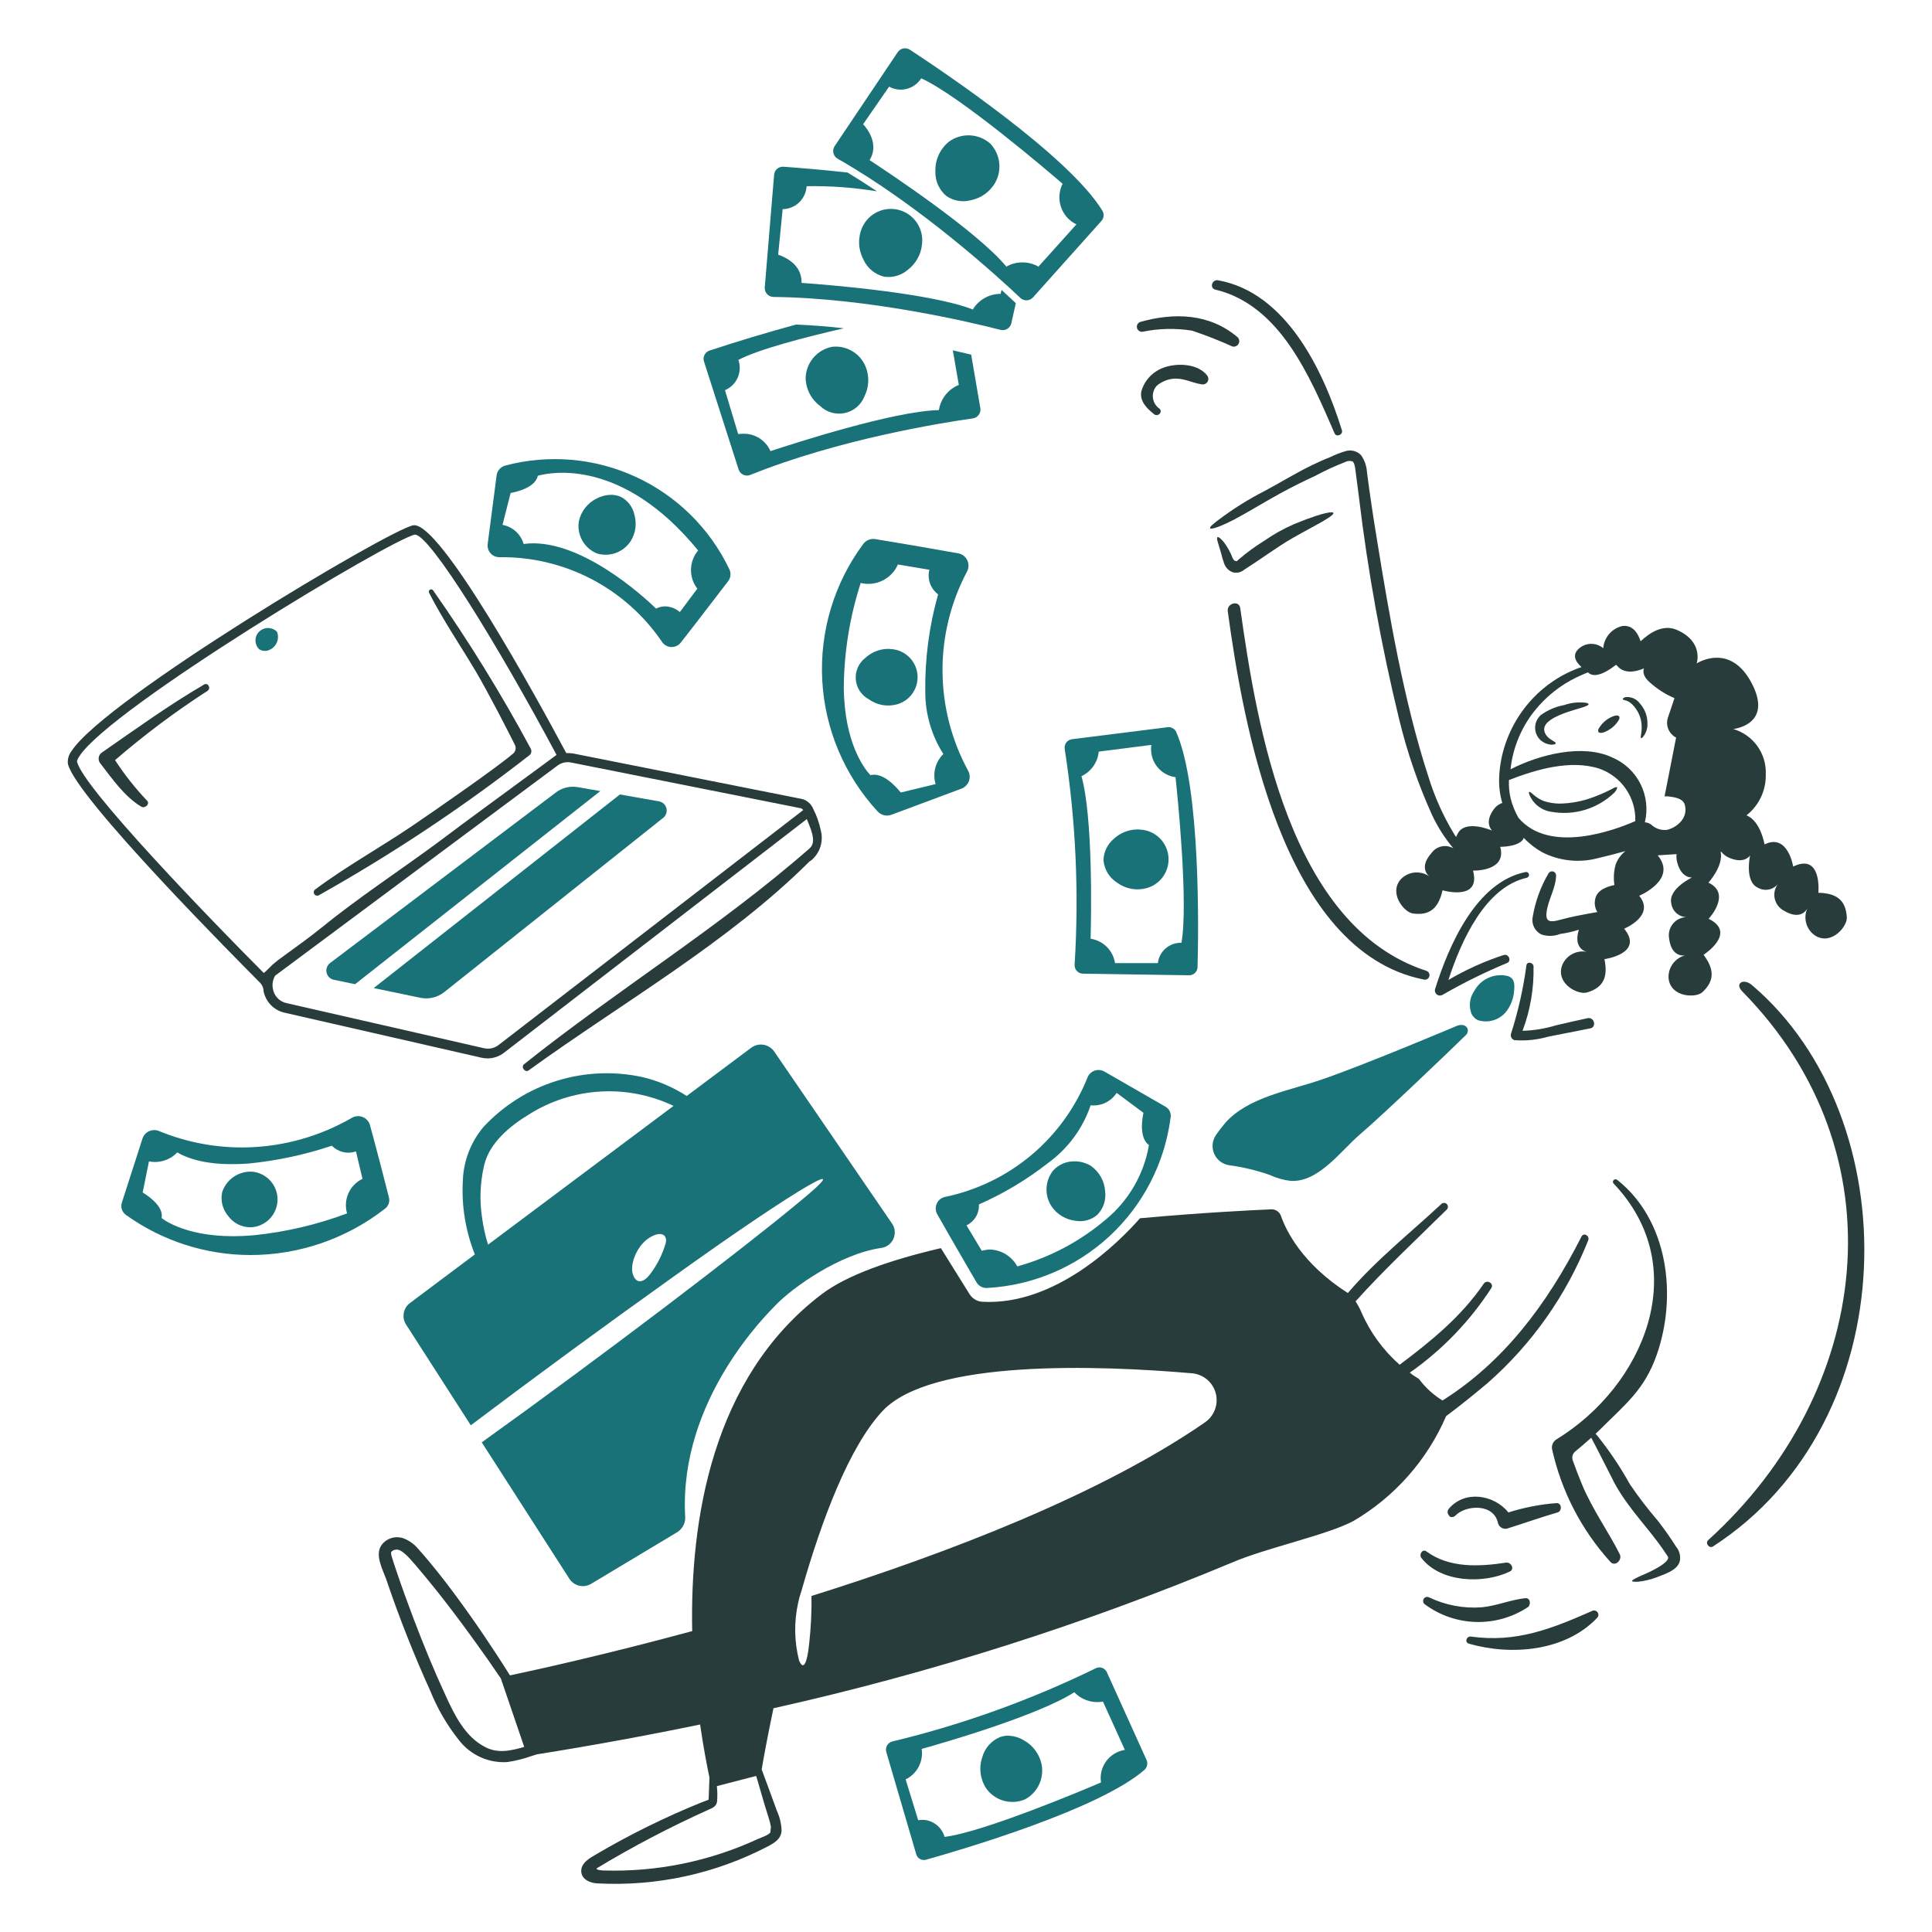 <svg width="319" height="319" viewBox="0 0 319 319" fill="none" xmlns="http://www.w3.org/2000/svg">
<path d="M192.391 182.702C189.042 180.788 185.714 178.874 182.36 176.933C182.12 176.794 181.852 176.708 181.576 176.68C181.299 176.652 181.02 176.684 180.756 176.773C180.493 176.862 180.252 177.005 180.048 177.195C179.845 177.384 179.684 177.615 179.577 177.871C177.593 182.856 174.402 187.27 170.293 190.718C166.183 194.167 161.282 196.542 156.028 197.63C155.731 197.695 155.454 197.828 155.218 198.02C154.982 198.212 154.794 198.456 154.67 198.734C154.546 199.011 154.489 199.314 154.503 199.618C154.517 199.921 154.603 200.217 154.752 200.482C156.826 204.171 159.95 209.505 161.226 211.719C161.407 212.032 161.673 212.287 161.994 212.453C162.315 212.62 162.677 212.691 163.037 212.658C170.55 212.244 177.682 209.218 183.2 204.104C188.719 198.99 192.278 192.108 193.262 184.648C193.354 184.273 193.318 183.878 193.161 183.526C193.003 183.173 192.732 182.884 192.391 182.702ZM182.576 201.364C178.328 204.974 173.343 207.614 167.97 209.1C167.534 208.301 166.902 207.626 166.134 207.138C165.365 206.651 164.485 206.368 163.576 206.315C163.078 206.32 162.582 206.388 162.101 206.516L159.584 202.323C160.229 202.015 160.769 201.522 161.134 200.907C161.498 200.292 161.671 199.582 161.63 198.868C165.722 197.064 169.573 194.757 173.095 192C176.348 189.63 178.788 186.311 180.079 182.498C180.914 182.588 181.758 182.444 182.516 182.083C183.274 181.722 183.917 181.157 184.373 180.452L188.801 183.739C188.533 184.98 188.131 187.932 189.707 189.073C188.881 193.894 186.35 198.257 182.576 201.367V201.364Z" fill="#197278"/>
<path d="M194.201 120.845C194.073 120.582 193.865 120.367 193.608 120.228C193.35 120.09 193.055 120.036 192.766 120.075L176.999 122.054C176.816 122.078 176.64 122.138 176.48 122.23C176.32 122.322 176.18 122.445 176.068 122.591C175.956 122.738 175.873 122.905 175.826 123.083C175.779 123.261 175.767 123.447 175.792 123.63C177.627 135.41 178.179 147.355 177.436 159.254C177.419 159.443 177.441 159.633 177.5 159.812C177.56 159.992 177.655 160.158 177.781 160.299C177.906 160.441 178.06 160.555 178.231 160.635C178.402 160.715 178.588 160.759 178.777 160.765L196.322 161.033C196.687 161.04 197.039 160.903 197.303 160.652C197.567 160.401 197.722 160.056 197.732 159.691C197.892 153.758 198.259 130.004 194.201 120.845ZM195.069 155.672C194.118 155.639 193.19 155.965 192.469 156.586C191.748 157.207 191.287 158.076 191.179 159.021H184.1C183.949 158.008 183.476 157.069 182.751 156.345C182.026 155.62 181.088 155.147 180.074 154.996C180.175 151.239 180.478 134.969 178.565 128.16C179.353 127.79 180.03 127.221 180.53 126.509C181.03 125.797 181.335 124.967 181.416 124.101L190.105 122.994C190.012 123.606 190.041 124.231 190.192 124.833C190.342 125.434 190.611 125.999 190.982 126.496C191.353 126.992 191.819 127.41 192.353 127.724C192.887 128.039 193.479 128.244 194.093 128.327C194.404 131.144 196.247 149.191 195.069 155.672Z" fill="#197278"/>
<path d="M159.851 127.252C157.104 122.209 155.65 116.563 155.621 110.82C155.592 105.077 156.988 99.417 159.684 94.346C159.832 94.058 159.91 93.739 159.912 93.415C159.914 93.092 159.841 92.772 159.698 92.482C159.554 92.191 159.345 91.939 159.086 91.744C158.828 91.549 158.527 91.418 158.209 91.36C153.743 90.555 147.203 89.446 144.522 89.012C144.142 88.951 143.752 88.997 143.397 89.145C143.041 89.293 142.734 89.537 142.509 89.85C137.715 96.332 135.331 104.283 135.766 112.335C136.201 120.386 139.428 128.033 144.892 133.962C145.171 134.276 145.537 134.498 145.944 134.6C146.351 134.701 146.779 134.678 147.173 134.532C151.03 133.096 154.921 131.646 158.778 130.205C159.054 130.096 159.305 129.93 159.512 129.717C159.719 129.504 159.879 129.25 159.98 128.97C160.082 128.691 160.123 128.394 160.101 128.097C160.078 127.801 159.993 127.513 159.851 127.252ZM154.484 129.466L148.782 130.843C148.715 130.876 148.715 130.843 148.715 130.843C147.876 129.803 145.729 127.455 143.716 127.991C142.779 126.984 139.389 122.727 139.322 113.432C139.378 107.598 140.32 101.807 142.115 96.257C143.334 96.552 144.618 96.408 145.741 95.85C146.864 95.292 147.754 94.355 148.254 93.205L153.452 94.076C153.265 94.82 153.301 95.602 153.558 96.325C153.815 97.047 154.281 97.677 154.896 98.135C153.419 103.361 152.704 108.772 152.774 114.202C152.767 117.849 153.803 121.423 155.76 124.501C155.113 125.132 154.651 125.929 154.426 126.805C154.201 127.68 154.221 128.601 154.484 129.466Z" fill="#197278"/>
<path d="M161.864 67.374L160.355 58.552C159.941 58.466 158.832 58.203 157.325 57.847L158.314 63.551C157.453 63.901 156.697 64.468 156.121 65.197C155.545 65.926 155.168 66.792 155.026 67.711C147.512 67.878 130.975 73.246 127.218 74.486C126.815 73.57 126.137 72.802 125.276 72.291C124.416 71.779 123.417 71.55 122.42 71.635C122.219 71.635 122.018 71.67 121.884 71.67L119.704 64.424C120.64 64.029 121.391 63.292 121.802 62.363C122.213 61.434 122.255 60.383 121.917 59.425C125.383 57.624 132.909 55.686 139.336 54.203C136.714 53.903 134.082 53.699 131.444 53.589C126.644 54.893 121.879 56.325 117.155 57.883C116.973 57.942 116.805 58.038 116.66 58.163C116.516 58.289 116.398 58.442 116.313 58.614C116.229 58.785 116.18 58.972 116.169 59.163C116.158 59.355 116.185 59.546 116.249 59.726L121.951 77.506C122.012 77.698 122.112 77.876 122.245 78.028C122.378 78.18 122.541 78.302 122.724 78.387C122.907 78.472 123.106 78.519 123.308 78.523C123.51 78.527 123.71 78.489 123.897 78.412C138.446 72.54 155.558 69.791 160.617 69.086C160.813 69.059 161.002 68.993 161.172 68.892C161.342 68.791 161.489 68.656 161.606 68.496C161.723 68.337 161.805 68.155 161.85 67.962C161.894 67.769 161.899 67.569 161.864 67.374Z" fill="#197278"/>
<path d="M64.215 197.697C63.612 195.316 62.141 189.578 61.062 185.688C60.966 185.398 60.806 185.133 60.594 184.913C60.381 184.693 60.122 184.523 59.836 184.417C59.549 184.311 59.242 184.27 58.938 184.299C58.633 184.327 58.339 184.424 58.077 184.581C52.877 187.587 47.014 189.258 41.011 189.444C35.968 189.593 30.951 188.679 26.284 186.762C26.026 186.649 25.746 186.591 25.464 186.591C25.182 186.591 24.903 186.65 24.644 186.763C24.386 186.877 24.154 187.042 23.962 187.25C23.771 187.457 23.625 187.702 23.533 187.969C22.392 191.524 21.252 195.081 20.111 198.603C19.999 198.97 20.007 199.363 20.134 199.725C20.26 200.087 20.5 200.399 20.817 200.616C26.795 204.897 33.959 207.207 41.312 207.224C49.356 207.228 57.171 204.549 63.52 199.609C63.817 199.4 64.044 199.105 64.168 198.763C64.292 198.421 64.309 198.049 64.215 197.697ZM57.305 200.348C52.338 202.214 47.149 203.429 41.869 203.961C32.309 204.803 27.731 201.925 26.678 201.118C27.048 199.375 24.901 197.731 23.558 196.892L24.598 191.759C25.437 191.927 26.305 191.88 27.12 191.622C27.936 191.364 28.673 190.904 29.262 190.283C32.486 192.121 36.8 192.406 40.939 192.126C45.652 191.667 50.299 190.677 54.79 189.177C55.299 189.692 55.943 190.054 56.649 190.22C57.354 190.386 58.092 190.35 58.778 190.116L59.851 194.644C58.819 195.138 57.996 195.983 57.529 197.028C57.063 198.073 56.983 199.25 57.305 200.348Z" fill="#197278"/>
<path d="M37.67 200.769C38.095 201.355 38.654 201.831 39.3 202.157C39.947 202.483 40.662 202.65 41.386 202.643C42.562 202.602 43.677 202.112 44.502 201.274C45.328 200.436 45.801 199.313 45.825 198.137C45.848 196.961 45.421 195.82 44.63 194.95C43.839 194.079 42.744 193.545 41.571 193.456C40.5 193.411 39.443 193.716 38.561 194.326C37.679 194.936 37.021 195.817 36.686 196.836C36.536 197.523 36.548 198.235 36.718 198.917C36.889 199.599 37.215 200.233 37.67 200.769Z" fill="#197278"/>
<path d="M244.016 168.446C244.888 168.722 245.825 168.715 246.693 168.426C247.561 168.137 248.314 167.58 248.846 166.835C249.489 165.924 249.882 164.86 249.986 163.749C250.087 162.709 250.189 161.569 248.98 161.167C247.92 160.901 246.803 160.994 245.801 161.431C244.8 161.868 243.972 162.624 243.445 163.582C243.064 164.121 242.819 164.744 242.732 165.399C242.644 166.053 242.717 166.719 242.943 167.339C243.163 167.821 243.542 168.212 244.016 168.446Z" fill="#197278"/>
<path d="M240.225 169.52C242.037 168.58 243.077 170.158 241.802 171.129C239.729 173.176 228.451 183.977 224.594 187.264C221.44 189.949 217.716 195.282 213.087 194.979C211.903 194.837 210.749 194.509 209.666 194.008C207.491 193.242 205.243 192.702 202.958 192.397C202.418 192.318 201.907 192.103 201.473 191.771C201.039 191.44 200.697 191.004 200.478 190.503C200.26 190.003 200.173 189.456 200.225 188.912C200.277 188.369 200.466 187.848 200.776 187.398C201.265 186.688 201.791 186.005 202.353 185.352C206.143 181.127 212.987 180.053 218.153 178.275C225.23 175.86 240.225 169.52 240.225 169.52Z" fill="#197278"/>
<path d="M147.24 201.957L127.851 173.646C127.647 173.346 127.385 173.09 127.079 172.894C126.774 172.698 126.432 172.566 126.074 172.507C125.716 172.447 125.349 172.461 124.997 172.547C124.644 172.633 124.313 172.79 124.023 173.008L113.389 180.958C111.184 179.539 108.758 178.496 106.212 177.873C101.485 176.82 96.565 177.021 91.94 178.457C87.315 179.892 83.146 182.512 79.846 186.057C77.745 188.541 76.54 191.66 76.425 194.912C76.183 199.078 76.859 203.247 78.404 207.124L67.704 215.14C67.157 215.542 66.785 216.139 66.667 216.808C66.548 217.476 66.691 218.164 67.066 218.73L77.733 235.334C88.772 227.013 99.921 218.839 111.177 210.813C132.612 195.45 142.039 190.25 131.673 198.704C122.246 206.519 99.838 223.593 79.545 238.153L94.002 260.661C94.374 261.249 94.963 261.667 95.641 261.823C96.319 261.98 97.032 261.863 97.624 261.499L111.882 252.945C112.321 252.654 112.67 252.245 112.89 251.766C113.109 251.287 113.19 250.756 113.123 250.233C112.15 231.012 126.776 216.856 128.116 215.448C130.899 212.562 138.683 207.028 145.492 206.055C145.937 205.996 146.36 205.822 146.718 205.55C147.076 205.278 147.357 204.918 147.534 204.504C147.71 204.091 147.776 203.639 147.724 203.192C147.673 202.745 147.506 202.32 147.24 201.957ZM109.904 205.307C109.369 207.137 108.504 208.853 107.352 210.373C106.312 211.747 105.138 212.082 104.535 210.532C103.931 209.023 104.971 205.97 106.984 204.527C108.998 203.131 110.306 203.769 109.904 205.312V205.307ZM80.586 205.508C80.144 204.094 79.819 202.647 79.613 201.181C79.153 198.246 79.267 195.25 79.948 192.359C80.854 188.636 84.242 185.885 87.395 183.972C90.929 181.757 94.964 180.469 99.127 180.229C103.291 179.989 107.447 180.803 111.212 182.597L80.586 205.508Z" fill="#197278"/>
<path d="M147.021 107.166C146.874 107.142 146.726 107.133 146.578 107.138C145.18 107.167 143.843 107.715 142.826 108.674C142.299 109.092 141.885 109.635 141.619 110.253C141.354 110.871 141.245 111.545 141.304 112.215C141.362 112.885 141.586 113.53 141.955 114.093C142.324 114.655 142.827 115.117 143.418 115.438C144.086 115.925 144.855 116.255 145.669 116.403C146.482 116.552 147.318 116.514 148.115 116.295C149.183 115.994 150.108 115.322 150.724 114.399C151.34 113.476 151.606 112.364 151.474 111.262C151.342 110.161 150.821 109.143 150.004 108.392C149.188 107.641 148.13 107.206 147.021 107.166Z" fill="#197278"/>
<path d="M120.404 93.945C117.194 87.24 111.745 81.865 104.996 78.748C98.248 75.63 90.623 74.965 83.436 76.868C83.064 76.963 82.729 77.168 82.473 77.455C82.218 77.742 82.053 78.098 82.001 78.479C81.497 82.269 81.028 86.026 80.524 89.816C80.488 90.088 80.51 90.366 80.59 90.629C80.669 90.892 80.804 91.135 80.985 91.341C81.167 91.548 81.39 91.713 81.641 91.826C81.891 91.939 82.163 91.997 82.438 91.996C87.732 91.922 92.962 93.164 97.656 95.612C102.351 98.06 106.363 101.636 109.333 106.02C109.505 106.266 109.733 106.468 109.999 106.61C110.264 106.751 110.559 106.829 110.859 106.835C111.16 106.842 111.458 106.777 111.729 106.647C112 106.517 112.236 106.325 112.419 106.087C115.002 102.798 118.692 97.935 120.235 95.955C120.449 95.67 120.579 95.33 120.609 94.975C120.639 94.619 120.568 94.262 120.404 93.945ZM115.14 97.199L112.255 101.058C111.58 100.479 110.728 100.148 109.84 100.118C109.315 100.12 108.797 100.246 108.33 100.487C106.256 98.475 95.448 88.578 86.459 89.819C86.231 89.02 85.784 88.3 85.167 87.743C84.55 87.185 83.789 86.812 82.971 86.666L84.312 81.402C85.553 81.166 88.405 80.43 88.807 78.55C91.021 77.946 102.795 75.632 115.274 90.894C114.534 91.771 114.117 92.874 114.092 94.021C114.067 95.168 114.436 96.288 115.137 97.196L115.14 97.199Z" fill="#197278"/>
<path d="M102.559 82.067C102.045 81.824 101.483 81.698 100.914 81.699C100.084 81.708 99.267 81.915 98.533 82.304C97.789 82.665 97.136 83.191 96.625 83.842C96.114 84.493 95.757 85.251 95.582 86.06C95.4 87.16 95.599 88.289 96.148 89.26C96.697 90.23 97.562 90.983 98.599 91.394C99.618 91.695 100.708 91.658 101.706 91.289C102.703 90.921 103.555 90.239 104.133 89.347C104.541 88.7 104.805 87.973 104.909 87.215C105.014 86.457 104.955 85.686 104.738 84.953C104.607 84.342 104.345 83.767 103.968 83.269C103.592 82.77 103.111 82.36 102.559 82.067Z" fill="#197278"/>
<path d="M188.265 136.982C188.103 136.956 187.939 136.945 187.775 136.951C186.301 136.974 184.89 137.553 183.826 138.574C183.325 139.009 182.922 139.545 182.643 140.146C182.363 140.748 182.214 141.402 182.204 142.065C182.27 142.807 182.506 143.523 182.893 144.159C183.28 144.795 183.808 145.334 184.437 145.734C185.14 146.253 185.953 146.603 186.813 146.757C187.673 146.911 188.558 146.865 189.397 146.622C190.515 146.296 191.481 145.585 192.124 144.614C192.768 143.643 193.046 142.476 192.91 141.32C192.774 140.163 192.232 139.092 191.382 138.297C190.531 137.502 189.426 137.034 188.263 136.977L188.265 136.982Z" fill="#197278"/>
<path d="M189.305 290.583L182.765 276.125C182.693 275.956 182.587 275.803 182.453 275.677C182.319 275.55 182.161 275.452 181.988 275.39C181.815 275.327 181.631 275.3 181.447 275.311C181.263 275.323 181.084 275.372 180.92 275.455C170.212 280.688 158.965 284.738 147.379 287.531C147.193 287.571 147.017 287.649 146.863 287.761C146.708 287.872 146.578 288.014 146.481 288.177C146.383 288.34 146.32 288.522 146.296 288.711C146.272 288.899 146.286 289.091 146.339 289.274L151.269 306.114C151.312 306.289 151.391 306.453 151.5 306.597C151.609 306.74 151.747 306.859 151.904 306.947C152.061 307.035 152.235 307.09 152.414 307.109C152.594 307.127 152.775 307.108 152.947 307.053C158.649 305.442 181.461 298.801 189.008 292.193C189.214 291.986 189.353 291.721 189.406 291.434C189.459 291.147 189.424 290.85 189.305 290.583ZM181.791 294.306C179.207 295.413 162.469 302.492 155.961 303.296C155.741 302.511 155.278 301.816 154.639 301.311C154.001 300.805 153.218 300.514 152.404 300.479C152.137 300.485 151.871 300.507 151.607 300.546L149.533 293.804C150.453 293.356 151.206 292.627 151.683 291.722C152.16 290.817 152.335 289.783 152.183 288.772C155.807 287.765 171.438 283.237 177.384 279.412C177.983 280.04 178.729 280.51 179.554 280.779C180.379 281.049 181.258 281.109 182.113 280.956L185.735 288.931C185.123 289.024 184.535 289.237 184.005 289.558C183.475 289.878 183.014 290.3 182.647 290.8C182.281 291.299 182.016 291.866 181.869 292.468C181.723 293.069 181.696 293.694 181.791 294.306Z" fill="#197278"/>
<path d="M169.051 287.349C168.259 286.867 167.353 286.604 166.426 286.59C165.984 286.584 165.545 286.659 165.131 286.811C164.42 287.103 163.785 287.554 163.275 288.13C162.765 288.705 162.394 289.389 162.19 290.13C161.897 290.981 161.803 291.888 161.913 292.781C162.024 293.674 162.337 294.53 162.828 295.284C163.533 296.278 164.558 297 165.732 297.328C166.906 297.656 168.158 297.571 169.276 297.086C170.294 296.53 171.105 295.661 171.589 294.607C172.074 293.554 172.205 292.372 171.964 291.237C171.78 290.42 171.426 289.651 170.924 288.981C170.422 288.311 169.784 287.755 169.051 287.349Z" fill="#197278"/>
<path d="M108.831 132.318L102.356 131.177L61.7 163.146L69.448 164.755C70.126 164.889 70.825 164.875 71.497 164.713C72.169 164.551 72.798 164.246 73.34 163.818L109.502 135.036C109.732 134.852 109.905 134.606 110 134.327C110.095 134.048 110.108 133.748 110.037 133.462C109.966 133.176 109.815 132.916 109.601 132.713C109.388 132.51 109.12 132.373 108.831 132.318Z" fill="#197278"/>
<path d="M99.12 130.618L95.412 129.97C94.78 129.859 94.133 129.88 93.51 130.03C92.887 130.18 92.301 130.456 91.789 130.843L54.487 159.021C54.254 159.202 54.077 159.445 53.977 159.722C53.877 160 53.857 160.3 53.92 160.587C53.983 160.875 54.127 161.139 54.334 161.349C54.542 161.559 54.804 161.705 55.092 161.771L58.626 162.505L99.12 130.618Z" fill="#197278"/>
<path d="M44.66 107.227C45.168 106.959 45.559 106.512 45.757 105.973C45.955 105.435 45.947 104.841 45.734 104.308C45.528 104.103 45.282 103.943 45.012 103.838C44.741 103.732 44.451 103.685 44.161 103.697C43.871 103.71 43.587 103.783 43.326 103.911C43.066 104.039 42.834 104.22 42.647 104.442C42.323 104.835 42.157 105.335 42.182 105.844C42.206 106.353 42.42 106.834 42.781 107.194C43.061 107.371 43.385 107.468 43.716 107.474C44.048 107.48 44.374 107.394 44.66 107.227Z" fill="#197278"/>
<path d="M167.692 50.019C166.925 49.294 166.15 48.577 165.368 47.867L165.219 48.523C164.294 48.518 163.385 48.753 162.579 49.206C161.773 49.659 161.099 50.313 160.623 51.105C153.647 48.356 136.269 46.981 132.346 46.711C132.446 43.658 129.561 42.417 128.487 42.049L129.226 34.535C130.243 34.52 131.216 34.121 131.95 33.418C132.685 32.714 133.125 31.759 133.183 30.744C137.075 30.676 140.965 30.96 144.806 31.592C143.211 30.523 141.585 29.48 139.938 28.487C135.268 27.976 131.334 27.67 129.358 27.53C129.168 27.515 128.978 27.538 128.797 27.598C128.616 27.658 128.449 27.753 128.306 27.878C128.162 28.003 128.045 28.156 127.961 28.326C127.877 28.497 127.828 28.683 127.816 28.873L126.272 47.456C126.257 47.655 126.282 47.855 126.347 48.044C126.412 48.233 126.515 48.406 126.649 48.554C126.784 48.702 126.947 48.82 127.129 48.902C127.311 48.984 127.508 49.029 127.707 49.032C143.405 49.199 160.245 53.192 165.209 54.466C165.399 54.515 165.596 54.524 165.79 54.494C165.983 54.465 166.168 54.396 166.335 54.292C166.501 54.189 166.644 54.053 166.756 53.892C166.869 53.732 166.947 53.551 166.987 53.359L167.724 50.062L167.692 50.019Z" fill="#197278"/>
<path d="M142.394 37.483C142.014 38.318 141.829 39.229 141.852 40.147C141.875 41.065 142.107 41.965 142.528 42.781C142.841 43.5 143.316 44.137 143.917 44.642C144.517 45.146 145.227 45.504 145.989 45.687C146.678 45.786 147.381 45.738 148.05 45.545C148.718 45.353 149.339 45.021 149.87 44.571C150.551 44.056 151.115 43.403 151.525 42.654C151.935 41.906 152.181 41.078 152.247 40.227C152.377 39.007 152.071 37.78 151.382 36.764C150.693 35.748 149.665 35.01 148.483 34.681C147.3 34.352 146.04 34.453 144.925 34.966C143.81 35.479 142.913 36.372 142.394 37.484V37.483Z" fill="#197278"/>
<path d="M182.025 34.803C176.49 25.711 155.491 11.658 150.224 8.201C149.899 7.994 149.504 7.924 149.127 8.006C148.75 8.087 148.421 8.315 148.211 8.638L137.808 24.136C137.698 24.303 137.624 24.491 137.59 24.688C137.555 24.885 137.562 25.087 137.609 25.281C137.656 25.476 137.743 25.659 137.864 25.818C137.984 25.978 138.136 26.111 138.311 26.209C151.964 33.991 164.745 45.668 168.469 49.187C168.612 49.323 168.781 49.429 168.966 49.498C169.152 49.568 169.349 49.598 169.546 49.589C169.744 49.58 169.937 49.53 170.115 49.444C170.293 49.357 170.451 49.236 170.581 49.086L181.83 36.514C182.045 36.289 182.18 36 182.215 35.691C182.25 35.382 182.184 35.07 182.025 34.803ZM171.463 44.022C170.655 43.564 169.742 43.323 168.813 43.323C167.884 43.323 166.971 43.564 166.163 44.022C161.4 38.251 146.874 28.59 143.587 26.444C145.165 23.828 143.286 21.34 142.514 20.507L146.803 14.307C147.695 14.798 148.74 14.929 149.726 14.673C150.711 14.418 151.562 13.795 152.103 12.932C158.443 15.79 173.237 28.429 175.45 30.342C175.153 30.931 174.976 31.573 174.93 32.231C174.884 32.889 174.97 33.55 175.182 34.175C175.395 34.8 175.729 35.376 176.167 35.869C176.605 36.363 177.136 36.764 177.731 37.05L171.463 44.022Z" fill="#197278"/>
<path d="M156.644 23.421C155.937 24.006 155.371 24.744 154.99 25.579C154.609 26.414 154.423 27.325 154.444 28.243C154.409 29.027 154.557 29.809 154.877 30.527C155.196 31.245 155.677 31.879 156.284 32.379C156.86 32.768 157.513 33.032 158.198 33.151C158.884 33.27 159.587 33.243 160.261 33.071C161.1 32.906 161.894 32.565 162.59 32.07C163.286 31.575 163.869 30.938 164.3 30.2C164.886 29.172 165.123 27.983 164.976 26.81C164.83 25.636 164.307 24.542 163.487 23.691C162.548 22.872 161.357 22.398 160.113 22.349C158.868 22.3 157.644 22.678 156.644 23.421Z" fill="#197278"/>
<path d="M177.572 201.567C178.199 201.678 178.843 201.651 179.458 201.488C180.074 201.325 180.647 201.029 181.137 200.622C181.644 200.118 182.028 199.504 182.261 198.827C182.493 198.151 182.568 197.431 182.478 196.721C182.424 195.882 182.183 195.066 181.772 194.333C181.36 193.599 180.79 192.968 180.102 192.485C179.289 192.005 178.363 191.752 177.419 191.753C176.762 191.74 176.109 191.867 175.504 192.124C174.9 192.382 174.356 192.765 173.91 193.247C173.231 194.089 172.84 195.127 172.796 196.209C172.752 197.29 173.057 198.356 173.666 199.251C174.116 199.891 174.697 200.428 175.371 200.827C176.044 201.226 176.794 201.478 177.572 201.567Z" fill="#197278"/>
<path d="M135.499 137.01C135.255 135.848 134.86 134.722 134.325 133.661C134.322 133.636 134.31 133.612 134.292 133.594C134.14 133.208 133.905 132.861 133.604 132.577C133.302 132.293 132.941 132.079 132.547 131.951L94.641 124.41C94.264 124.353 93.881 124.331 93.499 124.343C88.569 115.117 72.568 85.903 68.208 86.739C64.182 87.502 17.386 115.411 11.818 123.998C11.581 124.299 11.406 124.643 11.303 125.012C11.199 125.38 11.169 125.765 11.215 126.145C12.556 131.782 39.794 159.087 42.881 162.207C43.275 162.582 43.505 163.098 43.519 163.642C43.685 164.502 44.097 165.295 44.704 165.926C45.311 166.557 46.087 166.999 46.94 167.199L79.546 174.652C79.866 174.719 80.191 174.753 80.518 174.755C81.501 174.749 82.454 174.419 83.229 173.815L133.218 135.237C133.654 136.444 134.995 138.926 133.687 140.066C118.793 153.115 101.947 163.414 86.523 175.724C85.954 176.203 86.724 177.168 87.295 176.731C102.624 165.628 120.235 155.632 133.721 142.18C133.788 142.146 133.821 142.146 133.88 142.113C134.622 141.516 135.17 140.713 135.458 139.806C135.746 138.898 135.76 137.926 135.499 137.01ZM12.724 125.777C12.724 125.777 12.657 125.509 13.127 124.837C18.326 116.821 64.686 88.979 68.509 88.274C70.991 88.274 82.263 106.616 91.89 124.64C91.89 124.64 91.185 125.176 91.118 125.209C90.448 125.713 89.777 126.215 89.072 126.72C83.437 130.879 77.768 134.972 72.165 139.199C65.785 143.894 59.114 148.255 52.977 153.254C50.998 154.863 48.884 156.339 46.838 157.849C46.194 158.29 45.578 158.77 44.992 159.285C44.49 159.763 44.086 160.224 43.557 160.66C34.831 151.908 13.73 130.104 12.724 125.777ZM82.33 172.539C81.993 172.803 81.601 172.988 81.183 173.08C80.765 173.173 80.332 173.171 79.915 173.075L47.308 165.628C46.742 165.506 46.225 165.217 45.825 164.798C45.425 164.38 45.158 163.851 45.061 163.28C44.908 162.531 45.04 161.752 45.431 161.095L92.091 126.38C92.578 126.024 93.166 125.836 93.769 125.844C93.96 125.85 94.151 125.872 94.338 125.911L132.245 133.458C132.398 133.515 132.528 133.621 132.614 133.76L82.33 172.539Z" fill="#283D3B"/>
<path d="M33.69 113.03C27.789 116.484 22.452 120.343 16.85 124.233C16.698 124.331 16.57 124.461 16.474 124.614C16.378 124.766 16.317 124.938 16.294 125.118C16.272 125.297 16.289 125.479 16.345 125.65C16.4 125.822 16.493 125.98 16.616 126.112C18.562 128.629 20.575 131.546 23.324 133.19C23.962 133.559 24.8 132.712 24.297 132.217C22.328 130.149 20.554 127.903 18.997 125.509C23.813 121.346 28.913 117.524 34.26 114.07C34.898 113.634 34.327 112.628 33.69 113.03Z" fill="#283D3B"/>
<path d="M52.711 147.783C64.808 140.99 76.378 133.298 87.322 124.77C87.514 124.651 87.653 124.463 87.709 124.244C87.765 124.025 87.734 123.793 87.624 123.596C82.778 114.588 77.403 105.873 71.528 97.499C71.475 97.41 71.389 97.346 71.288 97.321C71.187 97.295 71.081 97.311 70.992 97.364C70.903 97.418 70.838 97.504 70.813 97.605C70.788 97.705 70.804 97.812 70.857 97.901C73.139 102.367 75.961 106.489 78.513 110.782C80.693 114.473 83.947 120.845 85.02 122.992C85.136 123.224 85.172 123.488 85.124 123.742C85.075 123.997 84.944 124.229 84.751 124.402C82.068 126.716 71.803 133.828 68.046 136.377C62.847 139.899 57.145 143.052 52.112 146.81C52.042 146.846 51.981 146.897 51.931 146.958C51.882 147.019 51.845 147.089 51.824 147.165C51.803 147.241 51.798 147.321 51.809 147.399C51.82 147.477 51.846 147.551 51.888 147.619C51.929 147.686 51.984 147.744 52.048 147.789C52.113 147.834 52.186 147.865 52.263 147.88C52.34 147.896 52.42 147.895 52.497 147.878C52.574 147.862 52.647 147.829 52.711 147.783Z" fill="#283D3B"/>
<path d="M240.091 249.255L240.058 249.222C238.884 248.349 238.884 251.201 240.058 250.329L240.091 250.295C240.177 250.238 240.247 250.161 240.295 250.07C240.344 249.979 240.369 249.878 240.369 249.775C240.369 249.672 240.344 249.571 240.295 249.481C240.247 249.39 240.177 249.312 240.091 249.255Z" fill="#283D3B"/>
<path d="M281.285 157.645C281.285 157.645 286.887 154.055 282.122 151.707C282.122 151.707 285.981 147.581 282.089 145.737C282.089 145.737 284.606 142.985 284.102 140.633H284.202C284.487 140.991 284.84 141.287 285.242 141.505C287.994 142.847 288.967 141.236 288.967 141.236C288.967 141.236 287.994 145.529 290.243 146.569C290.795 146.891 291.446 146.997 292.071 146.867C292.697 146.737 293.252 146.38 293.63 145.866C293.353 146.206 293.155 146.603 293.049 147.028C292.944 147.454 292.934 147.898 293.021 148.327C293.108 148.757 293.288 149.163 293.55 149.514C293.812 149.866 294.149 150.155 294.536 150.361C297.489 152.139 298.428 149.959 298.428 149.959C298.065 150.753 298.001 151.652 298.248 152.49C298.494 153.328 299.034 154.049 299.77 154.52C302.419 156.096 305.033 152.976 304.936 151.468C304.768 148.482 303.09 147.48 300.238 147.408C300.238 147.408 300.876 140.767 296.079 143.081C296.079 143.081 295.208 137.513 291.35 139.425C291.35 139.425 290.712 135.534 288.364 134.628C289.387 133.825 290.208 132.794 290.762 131.618C291.316 130.442 291.587 129.152 291.554 127.852C291.625 126.184 291.136 124.541 290.162 123.184C289.189 121.828 287.789 120.838 286.187 120.371C286.187 120.371 292.828 119.7 289.239 112.824C285.651 105.948 280.148 109.537 280.148 109.537C280.148 109.537 281.355 105.946 276.861 104.002C274.68 103.062 272.532 104.337 270.889 105.879C270.41 104.444 269.547 103.168 267.87 103.364C267.024 103.56 266.262 104.02 265.695 104.677C265.129 105.335 264.786 106.156 264.716 107.021C264.241 106.624 263.657 106.379 263.041 106.319C262.424 106.259 261.804 106.387 261.261 106.685C259.188 107.926 260.221 109.336 261.127 110.14C258.855 110.918 256.741 112.101 254.888 113.629C252.005 116.015 249.835 119.148 248.615 122.686C247.998 124.448 247.636 126.289 247.541 128.153C247.455 129.647 247.626 131.145 248.045 132.581C247.564 132.744 247.135 133.034 246.804 133.42C244.89 135.801 246.367 137.144 246.367 137.144C246.367 137.144 242.342 135.366 240.866 137.345C240.688 137.607 240.542 137.889 240.431 138.184C240.288 138.019 240.164 137.839 240.061 137.647C238.263 134.682 236.843 131.504 235.834 128.187C231.81 115.877 229.36 101.519 227.313 88.838C226.711 85.214 226.175 81.58 225.704 77.936C225.641 76.937 225.305 75.974 224.731 75.153C224.425 74.836 224.041 74.604 223.617 74.48C223.194 74.356 222.745 74.346 222.316 74.448C221.357 74.721 220.425 75.08 219.531 75.522C218.558 75.89 217.653 76.327 216.713 76.763C214.002 78.07 211.414 79.681 208.764 81.09C206.117 82.447 203.591 84.03 201.216 85.82C200.928 86.034 200.648 86.257 200.377 86.49C198.835 87.731 200.444 87.53 203.832 85.754C206.349 84.411 208.764 82.902 211.279 81.527C213.176 80.481 215.112 79.508 217.083 78.608C218.756 77.712 220.481 76.917 222.249 76.227C222.589 76.077 222.974 76.065 223.323 76.193C223.482 76.26 223.658 76.629 223.758 77.3C223.959 78.775 224.16 80.353 224.363 81.962C225.843 94.327 228.061 106.593 231.004 118.693C232.309 124.106 234.117 129.385 236.405 134.46C237.336 136.477 238.532 138.361 239.96 140.062C239.373 139.723 238.68 139.614 238.017 139.757C237.354 139.899 236.768 140.283 236.371 140.834C234.091 143.386 236.036 144.725 236.036 144.725C235.326 144.221 234.458 143.987 233.59 144.067C232.723 144.147 231.912 144.535 231.306 145.161C229.259 147.442 231.81 150.629 233.285 150.83C236.237 151.233 237.545 149.79 238.182 147.002C238.182 147.002 244.59 148.879 243.214 143.748C243.214 143.748 248.849 143.949 247.709 139.822C247.709 139.822 251.029 139.856 251.601 138.347C252.489 139.294 253.519 140.097 254.653 140.728C257.483 142.166 260.742 142.513 263.81 141.701C265.34 141.345 266.862 140.953 268.374 140.527C267.647 141.107 267.091 141.872 266.763 142.741C266.46 143.844 266.391 144.998 266.562 146.129C265.286 146.397 263.71 146.968 263.408 148.376C263.31 148.749 263.289 149.137 263.347 149.518C263.405 149.899 263.539 150.264 263.743 150.59C261.67 150.959 259.55 151.329 257.505 151.898C256.196 152.235 255.122 152.402 255.357 150.622C255.626 148.509 256.901 146.663 256.934 144.517C256.929 144.373 256.878 144.235 256.788 144.123C256.699 144.011 256.576 143.93 256.437 143.892C256.298 143.855 256.151 143.863 256.018 143.915C255.884 143.967 255.77 144.06 255.693 144.182C254.389 146.394 253.502 148.827 253.076 151.359C252.95 151.946 253.027 152.558 253.296 153.095C253.564 153.632 254.008 154.061 254.553 154.311C255.552 154.631 256.63 154.594 257.606 154.209C258.653 154.068 259.685 153.833 260.69 153.506C259.686 156.726 262 157.162 262 157.162C261.141 156.996 260.25 157.145 259.493 157.583C258.735 158.02 258.16 158.716 257.874 159.543C256.968 162.495 260.585 164.307 262.033 163.87C264.884 163.033 265.488 161.187 264.917 158.369C264.917 158.369 271.527 157.463 268.171 153.338C268.171 153.338 273.371 151.225 270.654 147.904C270.654 147.904 277.034 145.253 273.707 141.228L276.825 141.027C276.787 141.384 276.798 141.746 276.861 142.1C277.499 145.086 279.376 144.885 279.376 144.885C279.376 144.885 275.388 146.764 275.955 149.179C276.04 149.815 276.358 150.397 276.847 150.812C277.336 151.227 277.962 151.446 278.604 151.426C278.164 151.417 277.727 151.505 277.324 151.684C276.922 151.863 276.564 152.129 276.276 152.462C275.987 152.795 275.776 153.187 275.657 153.611C275.537 154.035 275.513 154.48 275.585 154.914C275.988 158.302 278.296 157.733 278.296 157.733C277.443 157.941 276.693 158.448 276.182 159.161C275.671 159.875 275.433 160.749 275.511 161.623C275.915 164.676 279.977 164.813 281.079 163.837C283.196 161.872 282.995 159.959 281.285 157.645ZM250.725 135.036C250.138 134.018 249.698 132.923 249.417 131.782C249.192 130.804 249.102 129.799 249.149 128.796C253.615 127.051 259.312 125.375 264.077 126.917C265.859 127.54 267.396 128.716 268.464 130.273C269.531 131.831 270.074 133.688 270.013 135.575C266.592 137.081 255.858 141.073 250.725 135.036ZM253.309 117.457C255.196 115.067 257.605 113.139 260.352 111.822C260.99 111.521 261.593 111.251 262.198 111.017C263.474 112.358 266.185 110.278 266.759 109.809H266.919C268.362 111.822 271.313 110.414 271.447 110.347C271.414 110.414 270.978 111.387 272.32 112.594C273.545 113.716 274.952 114.623 276.479 115.277C276.479 115.277 276.412 115.478 275.439 118.363C275.198 118.995 275.198 119.693 275.44 120.324C275.681 120.955 276.147 121.475 276.747 121.785C275.205 129.669 274.833 131.546 274.833 131.546C274.867 131.412 275.537 131.513 275.604 131.513C276.476 131.648 277.784 131.782 278.156 132.789C278.31 133.262 278.339 133.767 278.24 134.255C278.142 134.744 277.92 135.198 277.594 135.575C276.985 136.294 276.163 136.799 275.246 137.018C274.781 137.076 274.308 137.031 273.862 136.886C273.416 136.741 273.007 136.5 272.664 136.179C272.358 135.934 271.982 135.793 271.591 135.776C272.107 133.646 271.851 131.401 270.868 129.442C269.885 127.483 268.24 125.935 266.223 125.075C261.325 122.761 254.18 124.573 249.417 127.021C249.417 126.887 249.45 126.787 249.45 126.653C249.882 123.295 251.215 120.117 253.309 117.457Z" fill="#283D3B"/>
<path d="M256.092 122.958C256.998 122.958 257.032 122.691 256.63 122.456C256.26 122.188 255.194 121.751 254.985 120.644C254.583 118.43 260.118 117.223 261.56 116.719C262.399 116.417 262.533 116.216 261.928 116.049C260.698 115.877 259.444 116.004 258.273 116.417C256.88 116.669 255.561 117.231 254.414 118.062C254.118 118.325 253.881 118.648 253.718 119.009C253.555 119.37 253.471 119.762 253.471 120.158C253.471 120.555 253.555 120.947 253.718 121.308C253.881 121.669 254.118 121.992 254.414 122.255C254.888 122.657 255.474 122.902 256.092 122.958Z" fill="#283D3B"/>
<path d="M265.15 120.778C266.069 120.368 266.833 119.675 267.331 118.8C267.599 118.129 267.061 117.928 266.122 118.363C265.203 118.774 264.439 119.468 263.941 120.343C263.673 121.013 264.211 121.22 265.15 120.778Z" fill="#283D3B"/>
<path d="M266.525 130.071C265.424 130.669 264.281 131.184 263.104 131.613C261.291 132.301 259.372 132.665 257.433 132.686C256.592 132.667 255.756 132.532 254.952 132.284C254.353 132.055 253.798 131.726 253.309 131.311C252.57 130.608 252.269 130.54 252.537 131.245C252.839 131.976 253.326 132.616 253.948 133.104C254.571 133.592 255.31 133.911 256.092 134.029C257.97 134.374 259.903 134.264 261.729 133.709C263.556 133.154 265.223 132.17 266.592 130.839C267.23 130.004 267.094 129.803 266.525 130.071Z" fill="#283D3B"/>
<path d="M268.134 115.578C268.693 115.675 269.202 115.959 269.578 116.384C270.259 117.094 270.735 117.976 270.952 118.936C271.106 119.722 271.106 120.531 270.952 121.317C270.852 121.853 270.919 122.022 271.22 121.753C271.767 121.122 272.052 120.306 272.018 119.472C272.035 118.234 271.578 117.036 270.742 116.122C270.468 115.752 270.098 115.463 269.673 115.286C269.248 115.109 268.783 115.05 268.327 115.116C267.801 115.344 267.9 115.511 268.134 115.578Z" fill="#283D3B"/>
<path d="M213.692 86.529C211.961 87.28 210.309 88.202 208.761 89.28C207.26 90.205 205.835 91.248 204.5 92.4C204.433 92.433 204.4 92.5 204.341 92.567C204.039 92.802 203.703 92.534 203.535 92.165C203.179 91.231 202.696 90.35 202.1 89.548C201.127 88.374 200.792 88.475 201.026 89.347C201.16 89.782 201.361 90.453 201.629 91.36C201.763 91.94 201.931 92.511 202.133 93.07C202.248 93.389 202.431 93.681 202.668 93.924C202.905 94.167 203.192 94.357 203.508 94.48C203.836 94.577 204.182 94.591 204.516 94.52C204.85 94.45 205.162 94.297 205.422 94.076C208.072 92.4 210.588 90.521 213.07 89.046C215.552 87.602 217.866 86.462 219.142 85.624C221.706 84.047 219.294 84.216 213.692 86.529Z" fill="#283D3B"/>
<path d="M289.301 162.676C287.866 161.435 286.349 162.374 287.692 163.716C314.225 190.721 308.992 229.867 282.055 254.288C281.486 254.79 282.224 255.763 282.861 255.328C314.896 234.562 315.064 184.615 289.301 162.676Z" fill="#283D3B"/>
<path d="M276.755 255.395C275.819 253.916 274.812 252.483 273.737 251.101C272.082 249.177 270.538 247.161 269.112 245.062C267.536 242.217 265.718 239.512 263.678 236.979C263.608 236.892 263.53 236.813 263.443 236.743C263.711 236.475 264.014 236.207 264.282 235.945C268.375 231.852 271.562 229.438 273.573 223.633C276.962 213.872 275.419 201.463 267.034 194.818C266.632 194.483 266.061 195.019 266.431 195.423C279.68 209.344 271.461 228.8 257.004 237.655C256.733 237.817 256.516 238.058 256.385 238.346C256.253 238.633 256.211 238.954 256.266 239.266C257.797 246.188 261.103 252.592 265.86 257.849C266.632 258.789 267.933 257.581 267.437 256.608C265.726 253.154 262.84 249.094 261.197 245.069C260.662 243.773 260.159 242.465 259.689 241.145C259.589 240.88 259.578 240.59 259.656 240.318C259.735 240.045 259.899 239.806 260.124 239.634C260.729 239.132 261.666 238.358 262.74 237.387C263.411 238.663 264.585 240.942 266.161 244.062C268.04 247.987 271.327 251.409 273.675 254.562C274.28 255.359 274.817 256.138 275.32 256.91C276.192 257.916 271.798 259.829 271.126 260.1C269.212 260.939 268.946 261.207 270.389 261.173C271.493 261.064 272.577 260.805 273.61 260.401C274.918 259.899 277.232 259.194 277.399 257.518C277.438 257.139 277.401 256.756 277.291 256.391C277.18 256.027 276.998 255.688 276.755 255.395Z" fill="#283D3B"/>
<path d="M202.725 100.954C205.208 119.137 211.683 157.107 235.103 161.738C235.292 161.783 235.492 161.754 235.659 161.655C235.827 161.557 235.949 161.397 236.002 161.21C236.054 161.023 236.031 160.823 235.938 160.652C235.846 160.481 235.691 160.353 235.505 160.294C212.963 152.981 207.529 120.008 204.778 100.383C204.567 99.049 202.521 99.612 202.725 100.954Z" fill="#283D3B"/>
<path d="M200.675 47.818C211.443 50.402 216.341 62.344 220.367 71.568C220.669 72.239 221.776 71.77 221.575 71.065C218.522 61.203 212.383 48.289 201.112 46.276C200.106 46.108 199.671 47.584 200.675 47.818Z" fill="#283D3B"/>
<path d="M245.592 228.391C252.924 221.956 258.627 213.874 262.231 204.809C262.533 204.071 261.526 203.433 261.125 204.171C255.383 215.51 248.143 224.97 238.179 231.241C236.668 230.314 235.348 229.107 234.289 227.686L233.349 227.082C233.148 226.948 232.981 226.78 232.778 226.646C238.118 222.903 242.685 218.165 246.23 212.692C246.733 211.894 245.492 211.216 244.989 211.953C241.232 217.454 236.268 221.447 231.102 225.338C228.388 222.953 226.234 219.998 224.795 216.684C224.527 216.052 224.201 215.445 223.822 214.872C228.585 209.572 233.818 204.709 238.884 199.71C239.004 199.59 239.071 199.427 239.071 199.257C239.071 199.087 239.004 198.924 238.884 198.804C238.764 198.684 238.601 198.616 238.431 198.616C238.261 198.616 238.098 198.684 237.978 198.804C232.981 203.466 227.143 208.096 222.548 213.497C214.933 208.632 212.316 203.098 211.512 200.783C211.4 200.455 211.187 200.171 210.904 199.972C210.62 199.773 210.281 199.67 209.935 199.676C206.882 199.81 198.462 200.212 188.231 201.152C184.743 205.111 174.31 215.61 162.167 214.939C161.736 214.907 161.318 214.772 160.951 214.544C160.583 214.316 160.275 214.003 160.054 213.631L155.354 206.084C147.034 208.029 139.857 210.511 135.663 213.698C117.515 227.485 113.927 251.067 114.29 269.316C99.597 273.303 88.159 275.79 84.201 276.629C81.385 272.121 78.398 267.723 75.245 263.445C73.331 260.862 71.32 258.28 69.072 255.763C68.413 254.964 67.557 254.351 66.589 253.985C65.958 253.77 65.276 253.759 64.638 253.951C64.001 254.144 63.44 254.532 63.033 255.06C61.792 256.702 63.234 259.218 63.805 260.862C65.952 267.202 68.431 273.442 71.052 279.205C72.227 282.125 73.82 284.86 75.781 287.323C76.71 288.53 77.921 289.49 79.306 290.122C80.692 290.753 82.212 291.036 83.732 290.946C85.044 290.755 86.335 290.44 87.588 290.006C87.923 289.906 88.293 289.772 88.628 289.671C97.655 288.234 106.647 286.59 115.598 284.739C116.169 288.698 116.772 291.757 117.142 293.494C117.109 294.635 117.042 295.81 117.008 297.152C116.605 297.311 116.169 297.487 115.699 297.654C109.765 300.062 104.013 302.899 98.49 306.141C97.417 306.779 95.874 307.577 95.975 309.06C96.076 310.368 97.517 310.939 98.658 310.974C108.431 311.493 118.165 309.373 126.837 304.835C127.944 304.23 128.95 303.661 129.051 302.252C129.009 301.127 128.747 300.021 128.279 298.997C127.306 296.348 126.467 294.033 125.763 292.155C126.031 290.545 126.701 286.854 127.709 282.058C153.626 276.271 178.983 268.212 203.486 257.974C209.021 255.592 219.186 253.445 223.479 251.131C230.291 247.137 235.649 241.073 238.775 233.822C241.165 232.047 243.546 230.101 245.592 228.391ZM79.948 288.376C76.758 286.665 75.05 283.176 73.608 280.023C71.662 275.83 69.919 271.569 68.275 267.242C67.302 264.658 66.329 262.009 65.456 259.393C65.157 258.539 64.877 257.677 64.619 256.809C64.552 256.441 64.552 256.374 64.619 256.24C64.76 256.061 64.963 255.941 65.188 255.903C66.195 255.568 67.469 257.111 68.61 258.42C73.206 263.787 77.13 269.188 80.484 273.917C81.256 275.024 81.994 276.098 82.698 277.138L86.556 288.443C84.276 289.106 82.062 289.577 79.948 288.376ZM126.945 300.251C127.092 300.688 127.204 301.137 127.28 301.592C127.314 301.894 127.18 302.195 127.213 302.465C127.213 302.9 125.435 303.505 125.14 303.639C117.131 307.347 108.365 309.128 99.545 308.838C99.411 308.838 98.17 308.738 98.605 308.435C104.537 304.864 110.675 301.65 116.988 298.807C117.659 298.506 118.264 298.305 118.398 297.466C118.47 296.616 118.459 295.761 118.364 294.914L124.838 293.236C124.953 293.384 126.017 297.397 126.945 300.244V300.251ZM198.932 234.872C181.724 246.746 156.531 256.441 133.989 263.518C134.022 266.106 133.899 268.694 133.62 271.268C133.285 274.589 132.681 275.93 131.942 274.185C131.142 271.066 131.087 267.802 131.783 264.658C131.916 263.998 132.095 263.349 132.32 262.714C135.67 250.94 140.203 238.896 145.704 232.993C153.722 224.405 181.295 225.412 196.86 226.753C197.772 226.841 198.634 227.208 199.329 227.803C200.024 228.399 200.519 229.194 200.746 230.082C200.972 230.969 200.92 231.904 200.595 232.76C200.271 233.616 199.69 234.351 198.932 234.865V234.872Z" fill="#283D3B"/>
<path d="M188.733 54.763C191.396 54.22 194.135 54.163 196.818 54.595C199.087 55.353 201.314 56.226 203.493 57.211C203.684 57.258 203.885 57.242 204.066 57.165C204.247 57.088 204.398 56.954 204.496 56.784C204.594 56.614 204.635 56.416 204.611 56.221C204.588 56.026 204.502 55.844 204.366 55.702C199.74 51.743 193.9 51.576 188.298 53.15C188.092 53.215 187.918 53.356 187.814 53.546C187.71 53.735 187.684 53.957 187.74 54.166C187.796 54.374 187.931 54.553 188.116 54.664C188.302 54.776 188.523 54.811 188.733 54.763Z" fill="#283D3B"/>
<path d="M193.633 62.545C195.412 62.344 196.753 63.216 198.396 63.451C198.586 63.494 198.785 63.476 198.964 63.398C199.143 63.32 199.293 63.187 199.39 63.018C199.488 62.849 199.529 62.653 199.507 62.459C199.485 62.265 199.401 62.083 199.268 61.94C197.523 59.726 193.096 59.828 190.915 61.302C189.732 62.054 188.862 63.211 188.467 64.556C188.099 66.232 189.373 67.441 190.541 68.384C191.179 68.888 192.049 68.049 191.446 67.48C191.152 67.277 190.904 67.014 190.718 66.709C190.532 66.403 190.413 66.062 190.368 65.708C190.322 65.353 190.353 64.993 190.456 64.651C190.559 64.308 190.734 63.992 190.968 63.722C191.716 63.068 192.646 62.658 193.633 62.545Z" fill="#283D3B"/>
<path d="M253.207 159.556C253.173 158.918 252.133 158.685 252.033 159.396C251.518 163.233 250.664 167.016 249.481 170.702C249.424 170.915 249.452 171.142 249.558 171.336C249.664 171.529 249.841 171.675 250.052 171.742C251.927 171.887 253.813 171.693 255.62 171.171C257.934 170.702 260.282 170.265 262.596 169.796C263.67 169.561 263.234 167.882 262.128 168.118C260.383 168.488 258.671 168.89 256.928 169.293C255.132 169.843 253.27 170.147 251.393 170.198C252.676 166.8 253.292 163.187 253.207 159.556Z" fill="#283D3B"/>
<path d="M251.865 143.992C243.681 145.668 239.185 156.202 236.938 163.347C236.9 163.504 236.909 163.668 236.962 163.821C237.016 163.973 237.112 164.106 237.239 164.205C237.366 164.304 237.52 164.365 237.68 164.379C237.841 164.393 238.002 164.361 238.145 164.287C241.603 162.286 245.189 160.516 248.879 158.986C249.618 158.651 249.082 157.442 248.31 157.679C245.115 158.714 242.044 160.098 239.152 161.805C241.298 155.229 245.257 146.474 252.1 144.931C252.224 144.9 252.331 144.821 252.398 144.711C252.464 144.601 252.483 144.469 252.452 144.344C252.421 144.22 252.342 144.113 252.232 144.047C252.122 143.98 251.99 143.961 251.865 143.992Z" fill="#283D3B"/>
<path d="M239.219 249.121C238.581 249.893 239.622 250.967 240.326 250.228C242.037 248.483 246.666 248.182 247.344 251.504C247.433 251.824 247.645 252.096 247.934 252.26C248.223 252.423 248.566 252.465 248.886 252.377C251.671 251.504 254.389 250.531 257.172 249.726C257.97 249.491 257.877 248.117 256.971 248.184C254.282 248.393 251.626 248.91 249.055 249.726C246.699 246.774 241.836 246.002 239.219 249.121Z" fill="#283D3B"/>
<path d="M249.283 259.487C250.155 259.05 249.484 257.91 248.678 258.01C244.25 258.682 239.319 258.95 235.529 256.165C234.857 255.662 234.253 256.702 234.69 257.24C237.877 261.331 244.922 261.567 249.283 259.487Z" fill="#283D3B"/>
<path d="M252.235 265.39C252.838 264.988 252.704 263.781 251.832 263.882C249.384 264.149 247.103 265.158 244.619 265.39C241.641 265.605 238.658 265.038 235.965 263.748C235.81 263.667 235.629 263.649 235.461 263.698C235.293 263.747 235.151 263.86 235.064 264.012C234.978 264.164 234.953 264.344 234.996 264.513C235.039 264.683 235.146 264.829 235.295 264.921C237.734 266.718 240.664 267.726 243.692 267.81C246.72 267.894 249.701 267.049 252.235 265.39Z" fill="#283D3B"/>
<path d="M262.867 265.995C256.159 268.947 250.39 271.258 242.876 270.222C242.137 270.121 241.769 271.16 242.539 271.396C249.557 273.409 258.44 272.672 263.706 267.135C263.827 267.014 263.901 266.854 263.914 266.683C263.926 266.513 263.878 266.343 263.776 266.205C263.675 266.067 263.528 265.97 263.361 265.932C263.194 265.893 263.019 265.916 262.867 265.995Z" fill="#283D3B"/>
<path d="M137.408 57.261C136.203 57.489 135.111 58.121 134.314 59.054C133.517 59.986 133.062 61.162 133.023 62.388C133.038 63.295 133.262 64.186 133.677 64.992C134.092 65.798 134.687 66.497 135.416 67.036C135.946 67.548 136.593 67.922 137.301 68.125C138.009 68.328 138.756 68.354 139.477 68.201C140.198 68.048 140.87 67.72 141.434 67.247C141.999 66.773 142.438 66.169 142.714 65.486C143.096 64.734 143.315 63.91 143.356 63.069C143.397 62.227 143.259 61.385 142.952 60.6C142.523 59.512 141.748 58.595 140.746 57.992C139.743 57.388 138.571 57.131 137.408 57.261Z" fill="#197278"/>
</svg>
